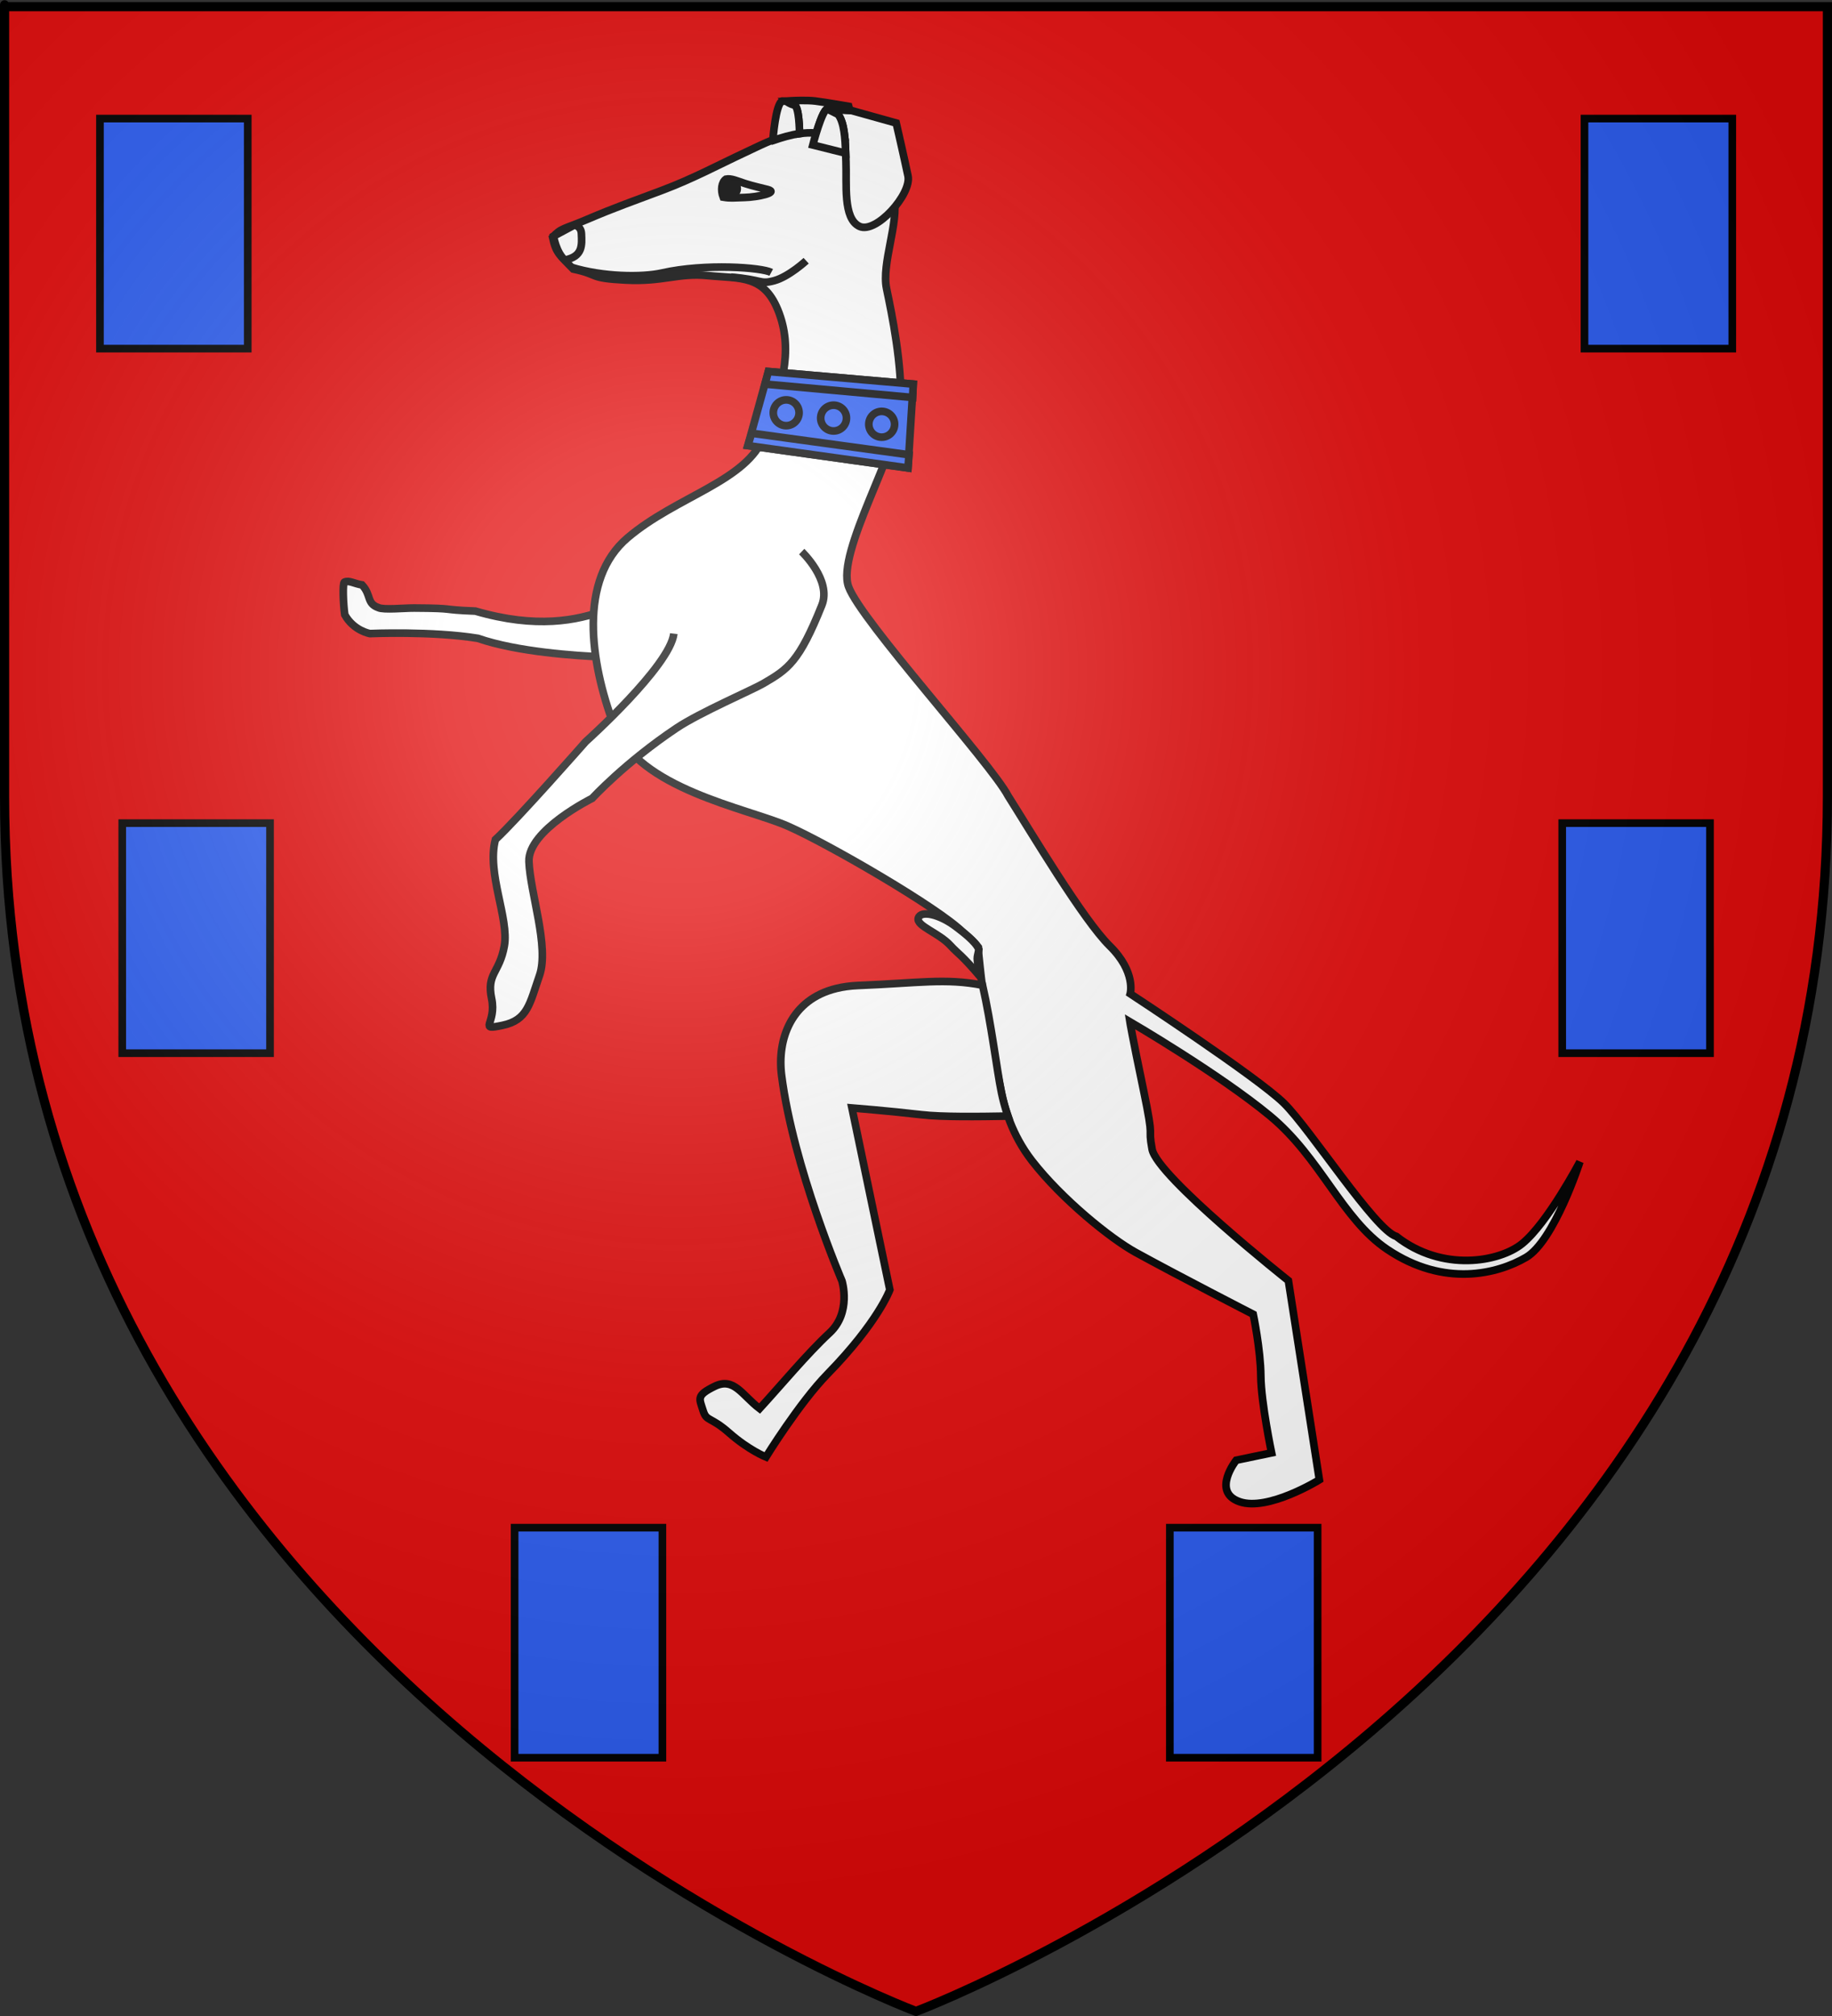 <?xml version="1.0" encoding="UTF-8" standalone="no"?>
<svg
   xmlns:dc="http://purl.org/dc/elements/1.1/"
   xmlns:cc="http://web.resource.org/cc/"
   xmlns:rdf="http://www.w3.org/1999/02/22-rdf-syntax-ns#"
   xmlns:svg="http://www.w3.org/2000/svg"
   xmlns="http://www.w3.org/2000/svg"
   xmlns:xlink="http://www.w3.org/1999/xlink"
   xmlns:sodipodi="http://sodipodi.sourceforge.net/DTD/sodipodi-0.dtd"
   xmlns:inkscape="http://www.inkscape.org/namespaces/inkscape"
   height="660"
   width="600"
   version="1.0"
   id="svg2"
   sodipodi:version="0.32"
   inkscape:version="0.45.1"
   sodipodi:docname="Blason_ville_fr_Pleaux_(Cantal).svg"
   sodipodi:docbase="E:\Mes documents\Mes images\Héraldique\Réalisations\Communes européennes\France\15 - Cantal"
   inkscape:export-filename="/Users/olivier/Desktop/Blason Rouge/Blason_Vide_3D.png"
   inkscape:export-xdpi="144"
   inkscape:export-ydpi="144"
   inkscape:output_extension="org.inkscape.output.svg.inkscape">
  <rect width="100%" height="100%" fill="#333333" stroke="none"/>
  <sodipodi:namedview
     inkscape:window-height="723"
     inkscape:window-width="1024"
     inkscape:pageshadow="2"
     inkscape:pageopacity="0.0"
     guidetolerance="10.0"
     gridtolerance="10.0"
     objecttolerance="10.0"
     borderopacity="1.0"
     bordercolor="#666666"
     pagecolor="#ffffff"
     id="base"
     showgrid="false"
     height="660px"
     inkscape:zoom="0.80151481"
     inkscape:cx="300"
     inkscape:cy="329.99986"
     inkscape:window-x="-4"
     inkscape:window-y="-4"
     inkscape:current-layer="layer4" />
  <desc
     id="desc4">Flag of Canton of Valais (Wallis)</desc>
  <defs
     id="defs6">
    <linearGradient
       id="linearGradient2893">
      <stop
         style="stop-color:white;stop-opacity:0.314;"
         offset="0"
         id="stop2895" />
      <stop
         id="stop2897"
         offset="0.19"
         style="stop-color:white;stop-opacity:0.251;" />
      <stop
         style="stop-color:#6b6b6b;stop-opacity:0.125;"
         offset="0.6"
         id="stop2901" />
      <stop
         style="stop-color:black;stop-opacity:0.125;"
         offset="1"
         id="stop2899" />
    </linearGradient>
    <radialGradient
       inkscape:collect="always"
       xlink:href="#linearGradient2893"
       id="radialGradient3163"
       gradientUnits="userSpaceOnUse"
       gradientTransform="matrix(1.353,0,0,1.349,-77.629,-85.747)"
       cx="221.445"
       cy="226.331"
       fx="221.445"
       fy="226.331"
       r="300" />
  </defs>
  <g
     inkscape:groupmode="layer"
     id="layer3"
     inkscape:label="Fond écu"
     style="display:inline">
    <path
       id="path2855"
       style="fill:#e20909;fill-opacity:1;fill-rule:evenodd;stroke:none;stroke-width:1px;stroke-linecap:butt;stroke-linejoin:miter;stroke-opacity:1"
       d="M 300,658.5 C 300,658.5 598.5,546.18 598.5,260.728 C 598.5,-24.723 598.5,2.176 598.5,2.176 L 1.5,2.176 L 1.5,260.728 C 1.5,546.18 300,658.5 300,658.5 z "
       sodipodi:nodetypes="cccccc" />
  </g>
  <g
     inkscape:groupmode="layer"
     id="layer4"
     inkscape:label="Meubles">
    <g
       style="display:inline;stroke:#000000;stroke-opacity:1;stroke-width:2.738;stroke-miterlimit:4;stroke-dasharray:none"
       id="g2201"
       transform="matrix(0.913,0,0,0.913,111.509,31.982)">
      <g
         transform="translate(-121.109,-68.706)"
         style="display:inline;stroke:#000000;stroke-opacity:1;stroke-width:2.738;stroke-miterlimit:4;stroke-dasharray:none"
         inkscape:label="Fond écu"
         id="g2203">
        <g
           style="stroke:#000000;stroke-width:4.488;stroke-miterlimit:4;stroke-dasharray:none;stroke-opacity:1"
           transform="matrix(0.61,0,0,0.61,613.972,311.928)"
           id="g8880">
          <path
             style="fill:#ffffff;fill-opacity:1;fill-rule:evenodd;stroke:#000000;stroke-width:4.488;stroke-linecap:butt;stroke-linejoin:miter;stroke-miterlimit:4;stroke-dasharray:none;stroke-opacity:1;display:inline"
             d="M -795.288,-112.313 C -799.981,-113.082 -802.955,-115.206 -805.634,-113.966 C -806.833,-113.412 -806.347,-101.078 -805.44,-94.784 C -800.23,-85.362 -790.662,-83.708 -790.662,-83.708 C -790.663,-83.708 -753.898,-85.285 -727.111,-80.907 C -703.969,-72.871 -669.024,-70.64 -654.257,-70.031 C -655.052,-79.562 -654.569,-88.848 -652.377,-97.423 C -668.762,-91.433 -692.652,-86.427 -728.646,-96.924 C -750.513,-97.748 -738.586,-98.586 -764.69,-98.727 C -770.372,-98.758 -782.691,-97.502 -785.675,-98.969 C -792.782,-101.473 -789.694,-106.394 -795.288,-112.313 z "
             id="path15993"
             sodipodi:nodetypes="csccccccscc" />
          <path
             style="fill:#ffffff;fill-opacity:1;fill-rule:evenodd;stroke:#000000;stroke-width:4.488;stroke-linecap:butt;stroke-linejoin:miter;stroke-miterlimit:4;stroke-dasharray:none;stroke-opacity:1;display:inline"
             d="M -415.351,11.725 C -401.483,33.631 -371.201,84.553 -355.601,99.898 C -340.002,115.244 -343.54,128.005 -343.54,128.005 C -343.54,128.005 -268.757,177.006 -253.158,192.352 C -237.558,207.697 -199.438,267.068 -187.044,270.65 C -160.04,291.851 -126.295,285.692 -113.043,274.913 C -97.97,262.652 -79.118,226.788 -79.118,226.788 C -79.118,226.788 -94.21,273.333 -110.795,282.991 C -127.379,292.65 -158.796,300.861 -192.367,278.304 C -219.142,260.314 -231.493,224.467 -261.453,199.717 C -291.413,174.967 -343.742,144.454 -343.742,144.454 C -343.742,144.454 -342.606,151.701 -335.792,184.378 C -328.977,217.054 -333.421,204.454 -330.684,219.382 C -327.737,235.455 -250.541,296.635 -250.541,296.635 L -232.321,413.728 C -232.321,413.728 -262.52,432.426 -279.232,426.611 C -295.943,420.797 -281.217,402.227 -281.217,402.227 L -260.423,397.89 C -260.423,397.89 -266.618,368.184 -266.745,352.711 C -266.872,337.239 -271.208,316.445 -271.208,316.445 C -271.208,316.445 -315.917,293.486 -340.429,279.999 C -354.961,272.003 -383.704,248.898 -401.328,226.185 C -413.429,210.589 -417.511,194.599 -419.276,186.133 C -422.326,171.511 -429.402,136.395 -431.8,112.892 C -432.419,106.826 -432.781,104.641 -432.87,100.662 C -435.971,96.516 -439.71,94.036 -442.071,91.693 C -456.521,77.355 -521.054,39.968 -544.946,29.452 C -568.838,18.935 -633.206,7.56 -647.201,-29.819 C -661.196,-67.198 -668.137,-115.347 -639.177,-139.986 C -610.217,-164.624 -568.629,-173.297 -558.732,-200.159 C -548.835,-227.022 -541.545,-249.072 -549.988,-272.017 C -558.431,-294.962 -572.616,-292.204 -591.949,-294.152 C -609.28,-295.898 -618.087,-290.348 -640.319,-291.512 C -662.708,-292.683 -655.102,-294.598 -671.087,-297.985 C -678.931,-306.134 -681.188,-307.055 -683.238,-316.68 C -678.217,-322.239 -676.688,-321.305 -662.733,-327.261 C -646.316,-334.269 -636.01,-337.819 -618.643,-344.349 C -600.679,-351.103 -585.141,-359.47 -570.446,-366.316 C -553.942,-374.004 -535.251,-384.845 -514.329,-373.709 C -493.408,-362.573 -485.608,-354.9 -482.511,-340.047 C -479.413,-325.194 -489.93,-301.302 -486.832,-286.449 C -483.735,-271.596 -477.54,-241.89 -478.525,-216.886 C -479.51,-191.882 -516.509,-131.469 -509.201,-111.295 C -501.894,-91.12 -425.628,-7.831 -415.351,11.725 z "
             id="path15987"
             sodipodi:nodetypes="cscscscssscscccsccscsssscssssssssccssssssssc" />
          <path
             style="fill:#ffffff;fill-opacity:1;fill-rule:evenodd;stroke:#000000;stroke-width:4.488;stroke-linecap:butt;stroke-linejoin:miter;stroke-miterlimit:4;stroke-dasharray:none;stroke-opacity:1;display:inline"
             d="M -516.332,124.887 C -543.103,131.416 -551.254,154.901 -548.568,175.972 C -541.681,230.021 -513.049,296.865 -513.049,296.865 C -513.049,296.865 -507.344,315.348 -520.339,327.358 C -533.333,339.367 -549.096,358.345 -561.5,371.836 C -571.763,364.058 -576.532,353.28 -587.795,358.728 C -599.058,364.177 -596.893,366.031 -594.782,372.887 C -592.672,379.742 -590.689,376.201 -579.3,386.225 C -567.91,396.249 -557.767,400.326 -557.767,400.326 C -557.767,400.326 -538.117,368.493 -521.554,351.541 C -491.776,321.064 -484.91,302.042 -484.91,302.042 C -484.91,302.042 -495.43,251.597 -499.147,233.774 C -502.864,215.95 -507.203,195.141 -507.203,195.141 C -507.203,195.141 -485.309,196.893 -466.246,199.117 C -454.09,200.535 -432.478,200.228 -415.454,199.937 C -417.37,194.442 -418.514,189.676 -419.242,186.185 C -421.96,173.154 -425.202,145.64 -430.398,122.981 C -452.411,118.739 -467.367,121.69 -503.624,123.157 C -508.234,123.344 -512.508,123.955 -516.332,124.887 z "
             id="path15989"
             sodipodi:nodetypes="cscscssscscscscscsc" />
          <path
             sodipodi:nodetypes="cccssssscsssc"
             id="path16947"
             d="M -611.934,-83.671 C -614.158,-64.608 -663.785,-20.161 -663.785,-20.161 C -663.785,-20.161 -703.881,25.399 -716.876,37.408 C -722.071,57.09 -708.759,83.763 -711.603,99.855 C -714.446,115.947 -722.183,116.01 -719.085,130.863 C -715.988,145.716 -727.56,149.68 -712.707,146.582 C -697.854,143.485 -696.742,133.953 -690.928,117.242 C -685.113,100.53 -696.384,68.783 -697.13,50.339 C -697.877,31.896 -659.942,13.136 -659.942,13.136 C -659.942,13.136 -640.702,-7.873 -610.269,-28.217 C -596.715,-37.278 -565.71,-50.625 -559.321,-54.345 C -544.744,-62.834 -538.244,-67.031 -524.878,-100.418 C -519.008,-115.079 -536.747,-131.899 -536.747,-131.899"
             style="fill:#ffffff;fill-opacity:1;fill-rule:evenodd;stroke:#000000;stroke-width:4.488;stroke-linecap:butt;stroke-linejoin:miter;stroke-miterlimit:4;stroke-dasharray:none;stroke-opacity:1;display:inline" />
          <path
             id="path16959"
             d="M -521.839,-392.073 C -510.791,-392.172 -511.23,-374.219 -510.707,-361.104 C -510.184,-347.988 -512.583,-327.651 -502.775,-323.083 C -492.967,-318.516 -472.015,-342.13 -474.219,-352.692 C -476.422,-363.253 -481.17,-383.827 -481.17,-383.827 L -507.534,-391.195 L -521.839,-392.073 z "
             style="fill:#ffffff;fill-opacity:1;fill-rule:evenodd;stroke:#000000;stroke-width:4.488;stroke-linecap:butt;stroke-linejoin:miter;stroke-miterlimit:4;stroke-dasharray:none;stroke-opacity:1;display:inline"
             sodipodi:nodetypes="csssccc" />
          <path
             id="path16963"
             d="M -676.063,-303.304 C -665.413,-305.32 -665.954,-312.063 -666.283,-318.841 C -666.506,-323.446 -670.472,-323.839 -670.472,-323.839 L -682.685,-317.304 C -682.685,-317.304 -681.144,-307.786 -676.063,-303.304 z "
             style="fill:#ffffff;fill-opacity:1;fill-rule:evenodd;stroke:#000000;stroke-width:4.488;stroke-linecap:butt;stroke-linejoin:miter;stroke-miterlimit:4;stroke-dasharray:none;stroke-opacity:1;display:inline"
             sodipodi:nodetypes="csccc" />
          <path
             sodipodi:nodetypes="csc"
             id="path16965"
             d="M -672.082,-298.997 C -653.707,-293.367 -630.745,-293.024 -618.904,-295.691 C -593.181,-301.483 -560.059,-298.896 -554.667,-296.01"
             style="fill:none;fill-rule:evenodd;stroke:#000000;stroke-width:4.488;stroke-linecap:butt;stroke-linejoin:miter;stroke-miterlimit:4;stroke-dasharray:none;stroke-opacity:1;display:inline" />
          <path
             id="path16967"
             d="M -582.904,-340.253 C -584.462,-344.359 -583.908,-349.051 -581.285,-350.843 C -578.221,-351.482 -574.619,-349.741 -569.877,-348.203 C -565.423,-346.758 -559.834,-345.558 -556.657,-344.719 C -550.096,-342.987 -562.725,-340.245 -570.309,-340.068 C -577.182,-339.902 -578.34,-339.493 -582.904,-340.253 z "
             style="fill:#ffffff;fill-opacity:1;fill-rule:evenodd;stroke:#000000;stroke-width:4.488;stroke-linecap:butt;stroke-linejoin:miter;stroke-miterlimit:4;stroke-dasharray:none;stroke-opacity:1;display:inline"
             sodipodi:nodetypes="ccsssc" />
          <path
             style="fill:#ffffff;fill-opacity:1;fill-rule:evenodd;stroke:#000000;stroke-width:4.488;stroke-linecap:butt;stroke-linejoin:miter;stroke-miterlimit:4;stroke-dasharray:none;stroke-opacity:1;display:inline"
             d="M -536.842,-397.09 C -541.577,-397.051 -545.857,-396.744 -545.857,-396.744 C -545.857,-396.744 -544.286,-395.186 -541.158,-394.404 C -538.152,-393.653 -538.035,-378.789 -538.031,-377.6 C -534.8,-378.057 -531.535,-378.214 -528.21,-377.907 C -526.367,-383.982 -523.567,-392.045 -521.611,-392.045 L -521.841,-392.064 C -521.397,-392.068 -520.983,-392.04 -520.575,-391.987 L -508.452,-391.258 L -509.085,-393.618 C -509.085,-393.618 -522.394,-395.962 -528.651,-396.744 C -530.997,-397.038 -534,-397.113 -536.842,-397.09 z M -520.575,-391.987 L -521.611,-392.045 L -515.357,-388.918 C -516.655,-390.605 -518.357,-391.7 -520.575,-391.987 z M -511.463,-375.855 C -511.371,-374.955 -511.299,-374.034 -511.233,-373.112 C -511.299,-374.036 -511.371,-374.954 -511.463,-375.855 z "
             id="path17975" />
          <path
             style="fill:#ffffff;fill-opacity:1;fill-rule:evenodd;stroke:#000000;stroke-width:4.488;stroke-linecap:butt;stroke-linejoin:miter;stroke-miterlimit:4;stroke-dasharray:none;stroke-opacity:1;display:inline"
             d="M -548.198,-396.744 C -552.108,-395.18 -553.665,-374.071 -553.665,-374.071 L -553.377,-373.63 C -548.365,-375.312 -543.263,-376.861 -538.031,-377.6 C -538.035,-378.789 -538.152,-393.653 -541.158,-394.404 C -543.867,-395.081 -545.34,-396.285 -545.704,-396.61 L -548.198,-396.744 z M -511.463,-375.855 C -511.371,-374.954 -511.299,-374.036 -511.233,-373.112 C -511.299,-374.034 -511.371,-374.955 -511.463,-375.855 z "
             id="path17990" />
          <path
             style="fill:none;fill-rule:evenodd;stroke:#000000;stroke-width:4.488;stroke-linecap:butt;stroke-linejoin:miter;stroke-miterlimit:4;stroke-dasharray:none;stroke-opacity:1;display:inline"
             d="M -578.304,-293.275 C -559.534,-291.711 -561.494,-288.812 -552.89,-291.158 C -544.287,-293.504 -534.12,-302.89 -534.12,-302.89"
             id="path18053"
             sodipodi:nodetypes="csc" />
          <path
             id="path22592"
             d="M -521.611,-392.045 C -524.739,-392.045 -530.205,-370.925 -530.205,-370.925 L -510.888,-366.091 C -511.181,-374.729 -511.684,-384.144 -515.357,-388.918 L -521.611,-392.045 z "
             style="fill:#ffffff;fill-opacity:1;fill-rule:evenodd;stroke:#000000;stroke-width:4.488;stroke-linecap:butt;stroke-linejoin:miter;stroke-miterlimit:4;stroke-dasharray:none;stroke-opacity:1;display:inline" />
          <path
             style="fill:#ffffff;fill-opacity:1;fill-rule:evenodd;stroke:#000000;stroke-width:4.488;stroke-linecap:butt;stroke-linejoin:miter;stroke-miterlimit:4;stroke-dasharray:none;stroke-opacity:1"
             d="M -432.575,101.939 C -433.435,108.041 -434.629,104.977 -431.234,118.625 C -443.013,104.699 -444.617,104.754 -449.259,99.669 C -456.151,92.118 -469.542,88.152 -468.166,83.542 C -466.737,78.747 -455.599,81.223 -445.78,88.774 C -442.593,91.224 -434.255,97.36 -432.575,101.939 z "
             id="path3668"
             sodipodi:nodetypes="ccsssc" />
          <path
             d="M 224.116 119.59 A 0.725 0.794 0 1 1  222.667,119.59 A 0.725 0.794 0 1 1  224.116 119.59 z"
             sodipodi:ry="0.79428738"
             sodipodi:rx="0.72453392"
             sodipodi:cy="119.58957"
             sodipodi:cx="223.39174"
             id="path16961"
             style="fill:#000000;fill-opacity:1;fill-rule:nonzero;stroke:#000000;stroke-width:1.047;stroke-miterlimit:4;stroke-dasharray:none;stroke-opacity:1;display:inline"
             sodipodi:type="arc"
             transform="matrix(4.21,-0.873,0.878,4.185,-1623.309,-650.921)" />
        </g>
        <g
           transform="matrix(0.675,0.274,-0.274,0.675,-157.049,-211.129)"
           id="g2324"
           style="stroke:#000000;stroke-opacity:1;stroke-width:3.761;stroke-miterlimit:4;stroke-dasharray:none">
          <path
             id="rect3303"
             style="fill:#2b5df2;fill-opacity:1;fill-rule:evenodd;stroke:#000000;stroke-width:3.761;stroke-miterlimit:4;stroke-dasharray:none;stroke-opacity:1"
             d="M 744.19,257.949 L 748.542,295.542 L 825.753,276.083 L 812.599,236.855 L 744.19,257.949 z " />
          <path
             id="path4280"
             style="fill:#2b5df2;fill-opacity:1;fill-rule:evenodd;stroke:#000000;stroke-width:3.761;stroke-miterlimit:4;stroke-dasharray:none;stroke-opacity:1;display:inline"
             d="M 744.19,257.949 L 744.986,264.306 L 814.833,243.07 L 812.599,236.855 L 744.19,257.949 z " />
          <path
             id="path4282"
             style="fill:#2b5df2;fill-opacity:1;fill-rule:evenodd;stroke:#000000;stroke-width:3.761;stroke-miterlimit:4;stroke-dasharray:none;stroke-opacity:1;display:inline"
             d="M 747.999,289.185 L 748.542,295.542 L 825.753,276.083 L 823.773,269.868 L 747.999,289.185 z " />
          <path
             id="path6222"
             style="fill:#2b5df2;fill-opacity:1;fill-rule:evenodd;stroke:#000000;stroke-width:3.761;stroke-miterlimit:4;stroke-dasharray:none;stroke-opacity:1"
             d="M 766.31,273.459 C 766.311,276.966 763.468,279.809 759.962,279.809 C 756.455,279.809 753.612,276.966 753.613,273.459 C 753.612,269.953 756.455,267.109 759.962,267.109 C 763.468,267.109 766.311,269.953 766.31,273.459 z " />
          <path
             id="path6224"
             style="fill:#2b5df2;fill-opacity:1;fill-rule:evenodd;stroke:#000000;stroke-width:3.761;stroke-miterlimit:4;stroke-dasharray:none;stroke-opacity:1;display:inline"
             d="M 788.912,267.111 C 788.913,270.617 786.07,273.46 782.563,273.46 C 779.056,273.46 776.214,270.617 776.214,267.111 C 776.214,263.604 779.056,260.761 782.563,260.761 C 786.07,260.761 788.913,263.604 788.912,267.111 z " />
          <path
             id="path6226"
             style="fill:#2b5df2;fill-opacity:1;fill-rule:evenodd;stroke:#000000;stroke-width:3.761;stroke-miterlimit:4;stroke-dasharray:none;stroke-opacity:1;display:inline"
             d="M 812.021,261.016 C 812.022,264.523 809.179,267.366 805.672,267.366 C 802.166,267.366 799.323,264.523 799.324,261.016 C 799.323,257.509 802.166,254.666 805.672,254.666 C 809.179,254.666 812.022,257.509 812.021,261.016 z " />
        </g>
      </g>
      <g
         transform="translate(-121.109,-68.706)"
         inkscape:label="Meubles"
         id="g2227"
         style="stroke:#000000;stroke-opacity:1;stroke-width:2.738;stroke-miterlimit:4;stroke-dasharray:none" />
      <g
         transform="translate(-121.109,-68.706)"
         inkscape:label="Reflet final"
         id="g2229"
         style="stroke:#000000;stroke-opacity:1;stroke-width:2.738;stroke-miterlimit:4;stroke-dasharray:none" />
      <g
         transform="translate(-121.109,-68.706)"
         inkscape:label="Contour final"
         id="g2231"
         style="stroke:#000000;stroke-opacity:1;stroke-width:2.738;stroke-miterlimit:4;stroke-dasharray:none" />
    </g>
    <g
       id="g3299"
       transform="translate(-4.424,0)"
       style="fill:#2b5df2;fill-opacity:1;stroke:#000000;stroke-opacity:1;stroke-width:2.5;stroke-miterlimit:4;stroke-dasharray:none">
      <g
         transform="matrix(0.242,0,0,0.242,387.196,499.772)"
         id="g3259"
         style="fill:#2b5df2;fill-opacity:1;stroke:#000000;stroke-opacity:1;stroke-width:10.347;stroke-miterlimit:4;stroke-dasharray:none">
        <g
           id="g3261"
           inkscape:label="Fond écu"
           style="display:inline;fill:#2b5df2;fill-opacity:1;stroke:#000000;stroke-opacity:1;stroke-width:10.347;stroke-miterlimit:4;stroke-dasharray:none"
           transform="translate(-198.5,-99.875)">
          <path
             style="fill:#2b5df2;fill-opacity:1;stroke:#000000;stroke-width:10.347;stroke-miterlimit:4;stroke-dasharray:none;stroke-opacity:1"
             d="M 200,101.375 L 200,118.781 L 200,395.188 L 200,412.594 L 217.406,412.594 L 382.594,412.594 L 400,412.594 L 400,395.188 L 400,118.781 L 400,101.375 L 382.594,101.375 L 217.406,101.375 L 200,101.375 z "
             id="path3263"
             sodipodi:nodetypes="ccccccccccccc" />
        </g>
        <g
           id="g3265"
           inkscape:label="Reflet final"
           transform="translate(-198.5,-99.875)"
           style="fill:#2b5df2;fill-opacity:1;stroke:#000000;stroke-opacity:1;stroke-width:10.347;stroke-miterlimit:4;stroke-dasharray:none" />
        <g
           id="g3267"
           inkscape:label="Contour final"
           transform="translate(-198.5,-99.875)"
           style="fill:#2b5df2;fill-opacity:1;stroke:#000000;stroke-opacity:1;stroke-width:10.347;stroke-miterlimit:4;stroke-dasharray:none" />
      </g>
      <g
         transform="matrix(0.242,0,0,0.242,172.603,499.772)"
         id="g3269"
         style="fill:#2b5df2;fill-opacity:1;stroke:#000000;stroke-opacity:1;stroke-width:10.347;stroke-miterlimit:4;stroke-dasharray:none">
        <g
           id="g3271"
           inkscape:label="Fond écu"
           style="display:inline;fill:#2b5df2;fill-opacity:1;stroke:#000000;stroke-opacity:1;stroke-width:10.347;stroke-miterlimit:4;stroke-dasharray:none"
           transform="translate(-198.5,-99.875)">
          <path
             style="fill:#2b5df2;fill-opacity:1;stroke:#000000;stroke-width:10.347;stroke-miterlimit:4;stroke-dasharray:none;stroke-opacity:1"
             d="M 200,101.375 L 200,118.781 L 200,395.188 L 200,412.594 L 217.406,412.594 L 382.594,412.594 L 400,412.594 L 400,395.188 L 400,118.781 L 400,101.375 L 382.594,101.375 L 217.406,101.375 L 200,101.375 z "
             id="path3273"
             sodipodi:nodetypes="ccccccccccccc" />
        </g>
        <g
           id="g3275"
           inkscape:label="Reflet final"
           transform="translate(-198.5,-99.875)"
           style="fill:#2b5df2;fill-opacity:1;stroke:#000000;stroke-opacity:1;stroke-width:10.347;stroke-miterlimit:4;stroke-dasharray:none" />
        <g
           id="g3277"
           inkscape:label="Contour final"
           transform="translate(-198.5,-99.875)"
           style="fill:#2b5df2;fill-opacity:1;stroke:#000000;stroke-opacity:1;stroke-width:10.347;stroke-miterlimit:4;stroke-dasharray:none" />
      </g>
    </g>
    <g
       id="g3311"
       transform="translate(0.567,-33.53)"
       style="fill:#2b5df2;fill-opacity:1;stroke:#000000;stroke-opacity:1;stroke-width:2.5;stroke-miterlimit:4;stroke-dasharray:none">
      <g
         transform="matrix(0.242,0,0,0.242,510.713,302.645)"
         id="g3249"
         style="fill:#2b5df2;fill-opacity:1;stroke:#000000;stroke-opacity:1;stroke-width:10.347;stroke-miterlimit:4;stroke-dasharray:none">
        <g
           id="g3251"
           inkscape:label="Fond écu"
           style="display:inline;fill:#2b5df2;fill-opacity:1;stroke:#000000;stroke-opacity:1;stroke-width:10.347;stroke-miterlimit:4;stroke-dasharray:none"
           transform="translate(-198.5,-99.875)">
          <path
             style="fill:#2b5df2;fill-opacity:1;stroke:#000000;stroke-width:10.347;stroke-miterlimit:4;stroke-dasharray:none;stroke-opacity:1"
             d="M 200,101.375 L 200,118.781 L 200,395.188 L 200,412.594 L 217.406,412.594 L 382.594,412.594 L 400,412.594 L 400,395.188 L 400,118.781 L 400,101.375 L 382.594,101.375 L 217.406,101.375 L 200,101.375 z "
             id="path3253"
             sodipodi:nodetypes="ccccccccccccc" />
        </g>
        <g
           id="g3255"
           inkscape:label="Reflet final"
           transform="translate(-198.5,-99.875)"
           style="fill:#2b5df2;fill-opacity:1;stroke:#000000;stroke-opacity:1;stroke-width:10.347;stroke-miterlimit:4;stroke-dasharray:none" />
        <g
           id="g3257"
           inkscape:label="Contour final"
           transform="translate(-198.5,-99.875)"
           style="fill:#2b5df2;fill-opacity:1;stroke:#000000;stroke-opacity:1;stroke-width:10.347;stroke-miterlimit:4;stroke-dasharray:none" />
      </g>
      <g
         transform="matrix(0.242,0,0,0.242,39.106,302.645)"
         id="g3279"
         style="fill:#2b5df2;fill-opacity:1;stroke:#000000;stroke-opacity:1;stroke-width:10.347;stroke-miterlimit:4;stroke-dasharray:none">
        <g
           id="g3281"
           inkscape:label="Fond écu"
           style="display:inline;fill:#2b5df2;fill-opacity:1;stroke:#000000;stroke-opacity:1;stroke-width:10.347;stroke-miterlimit:4;stroke-dasharray:none"
           transform="translate(-198.5,-99.875)">
          <path
             style="fill:#2b5df2;fill-opacity:1;stroke:#000000;stroke-width:10.347;stroke-miterlimit:4;stroke-dasharray:none;stroke-opacity:1"
             d="M 200,101.375 L 200,118.781 L 200,395.188 L 200,412.594 L 217.406,412.594 L 382.594,412.594 L 400,412.594 L 400,395.188 L 400,118.781 L 400,101.375 L 382.594,101.375 L 217.406,101.375 L 200,101.375 z "
             id="path3283"
             sodipodi:nodetypes="ccccccccccccc" />
        </g>
        <g
           id="g3285"
           inkscape:label="Reflet final"
           transform="translate(-198.5,-99.875)"
           style="fill:#2b5df2;fill-opacity:1;stroke:#000000;stroke-opacity:1;stroke-width:10.347;stroke-miterlimit:4;stroke-dasharray:none" />
        <g
           id="g3287"
           inkscape:label="Contour final"
           transform="translate(-198.5,-99.875)"
           style="fill:#2b5df2;fill-opacity:1;stroke:#000000;stroke-opacity:1;stroke-width:10.347;stroke-miterlimit:4;stroke-dasharray:none" />
      </g>
    </g>
    <g
       id="g3323"
       transform="translate(-0.492,7.6293945e-6)"
       style="fill:#2b5df2;fill-opacity:1;stroke:#000000;stroke-opacity:1;stroke-width:2.5;stroke-miterlimit:4;stroke-dasharray:none">
      <g
         transform="matrix(0.242,0,0,0.242,519.069,38.458)"
         id="g3240"
         style="fill:#2b5df2;fill-opacity:1;stroke:#000000;stroke-opacity:1;stroke-width:10.347;stroke-miterlimit:4;stroke-dasharray:none">
        <g
           id="g3242"
           inkscape:label="Fond écu"
           style="display:inline;fill:#2b5df2;fill-opacity:1;stroke:#000000;stroke-opacity:1;stroke-width:10.347;stroke-miterlimit:4;stroke-dasharray:none"
           transform="translate(-198.5,-99.875)">
          <path
             style="fill:#2b5df2;fill-opacity:1;stroke:#000000;stroke-width:10.347;stroke-miterlimit:4;stroke-dasharray:none;stroke-opacity:1"
             d="M 200,101.375 L 200,118.781 L 200,395.188 L 200,412.594 L 217.406,412.594 L 382.594,412.594 L 400,412.594 L 400,395.188 L 400,118.781 L 400,101.375 L 382.594,101.375 L 217.406,101.375 L 200,101.375 z "
             id="rect3681"
             sodipodi:nodetypes="ccccccccccccc" />
        </g>
        <g
           id="g3245"
           inkscape:label="Reflet final"
           transform="translate(-198.5,-99.875)"
           style="fill:#2b5df2;fill-opacity:1;stroke:#000000;stroke-opacity:1;stroke-width:10.347;stroke-miterlimit:4;stroke-dasharray:none" />
        <g
           id="g3247"
           inkscape:label="Contour final"
           transform="translate(-198.5,-99.875)"
           style="fill:#2b5df2;fill-opacity:1;stroke:#000000;stroke-opacity:1;stroke-width:10.347;stroke-miterlimit:4;stroke-dasharray:none" />
      </g>
      <g
         transform="matrix(0.242,0,0,0.242,32.867,38.458)"
         id="g3289"
         style="fill:#2b5df2;fill-opacity:1;stroke:#000000;stroke-opacity:1;stroke-width:10.347;stroke-miterlimit:4;stroke-dasharray:none">
        <g
           id="g3291"
           inkscape:label="Fond écu"
           style="display:inline;fill:#2b5df2;fill-opacity:1;stroke:#000000;stroke-opacity:1;stroke-width:10.347;stroke-miterlimit:4;stroke-dasharray:none"
           transform="translate(-198.5,-99.875)">
          <path
             style="fill:#2b5df2;fill-opacity:1;stroke:#000000;stroke-width:10.347;stroke-miterlimit:4;stroke-dasharray:none;stroke-opacity:1"
             d="M 200,101.375 L 200,118.781 L 200,395.188 L 200,412.594 L 217.406,412.594 L 382.594,412.594 L 400,412.594 L 400,395.188 L 400,118.781 L 400,101.375 L 382.594,101.375 L 217.406,101.375 L 200,101.375 z "
             id="path3293"
             sodipodi:nodetypes="ccccccccccccc" />
        </g>
        <g
           id="g3295"
           inkscape:label="Reflet final"
           transform="translate(-198.5,-99.875)"
           style="fill:#2b5df2;fill-opacity:1;stroke:#000000;stroke-opacity:1;stroke-width:10.347;stroke-miterlimit:4;stroke-dasharray:none" />
        <g
           id="g3297"
           inkscape:label="Contour final"
           transform="translate(-198.5,-99.875)"
           style="fill:#2b5df2;fill-opacity:1;stroke:#000000;stroke-opacity:1;stroke-width:10.347;stroke-miterlimit:4;stroke-dasharray:none" />
      </g>
    </g>
  </g>
  <g
     inkscape:groupmode="layer"
     id="layer2"
     inkscape:label="Reflet final"
     sodipodi:insensitive="true">
    <path
       sodipodi:nodetypes="cccccc"
       d="M 300,658.5 C 300,658.5 598.5,546.18 598.5,260.728 C 598.5,-24.723 598.5,2.176 598.5,2.176 L 1.5,2.176 L 1.5,260.728 C 1.5,546.18 300,658.5 300,658.5 z "
       style="opacity:1;fill:url(#radialGradient3163);fill-opacity:1;fill-rule:evenodd;stroke:none;stroke-width:1px;stroke-linecap:butt;stroke-linejoin:miter;stroke-opacity:1"
       id="path2875"
       inkscape:export-xdpi="144"
       inkscape:export-ydpi="144" />
  </g>
  <g
     inkscape:groupmode="layer"
     id="layer1"
     inkscape:label="Contour final"
     sodipodi:insensitive="true">
    <path
       sodipodi:nodetypes="cccccc"
       d="M 300,658.5 C 300,658.5 1.5,546.18 1.5,260.728 C 1.5,-24.723 1.5,2.176 1.5,2.176 L 598.5,2.176 L 598.5,260.728 C 598.5,546.18 300,658.5 300,658.5 z "
       style="opacity:1;fill:none;fill-opacity:1;fill-rule:evenodd;stroke:#000000;stroke-width:3;stroke-linecap:butt;stroke-linejoin:miter;stroke-miterlimit:4;stroke-dasharray:none;stroke-opacity:1"
       id="path1411"
       inkscape:export-xdpi="144"
       inkscape:export-ydpi="144" />
  </g>
</svg>
